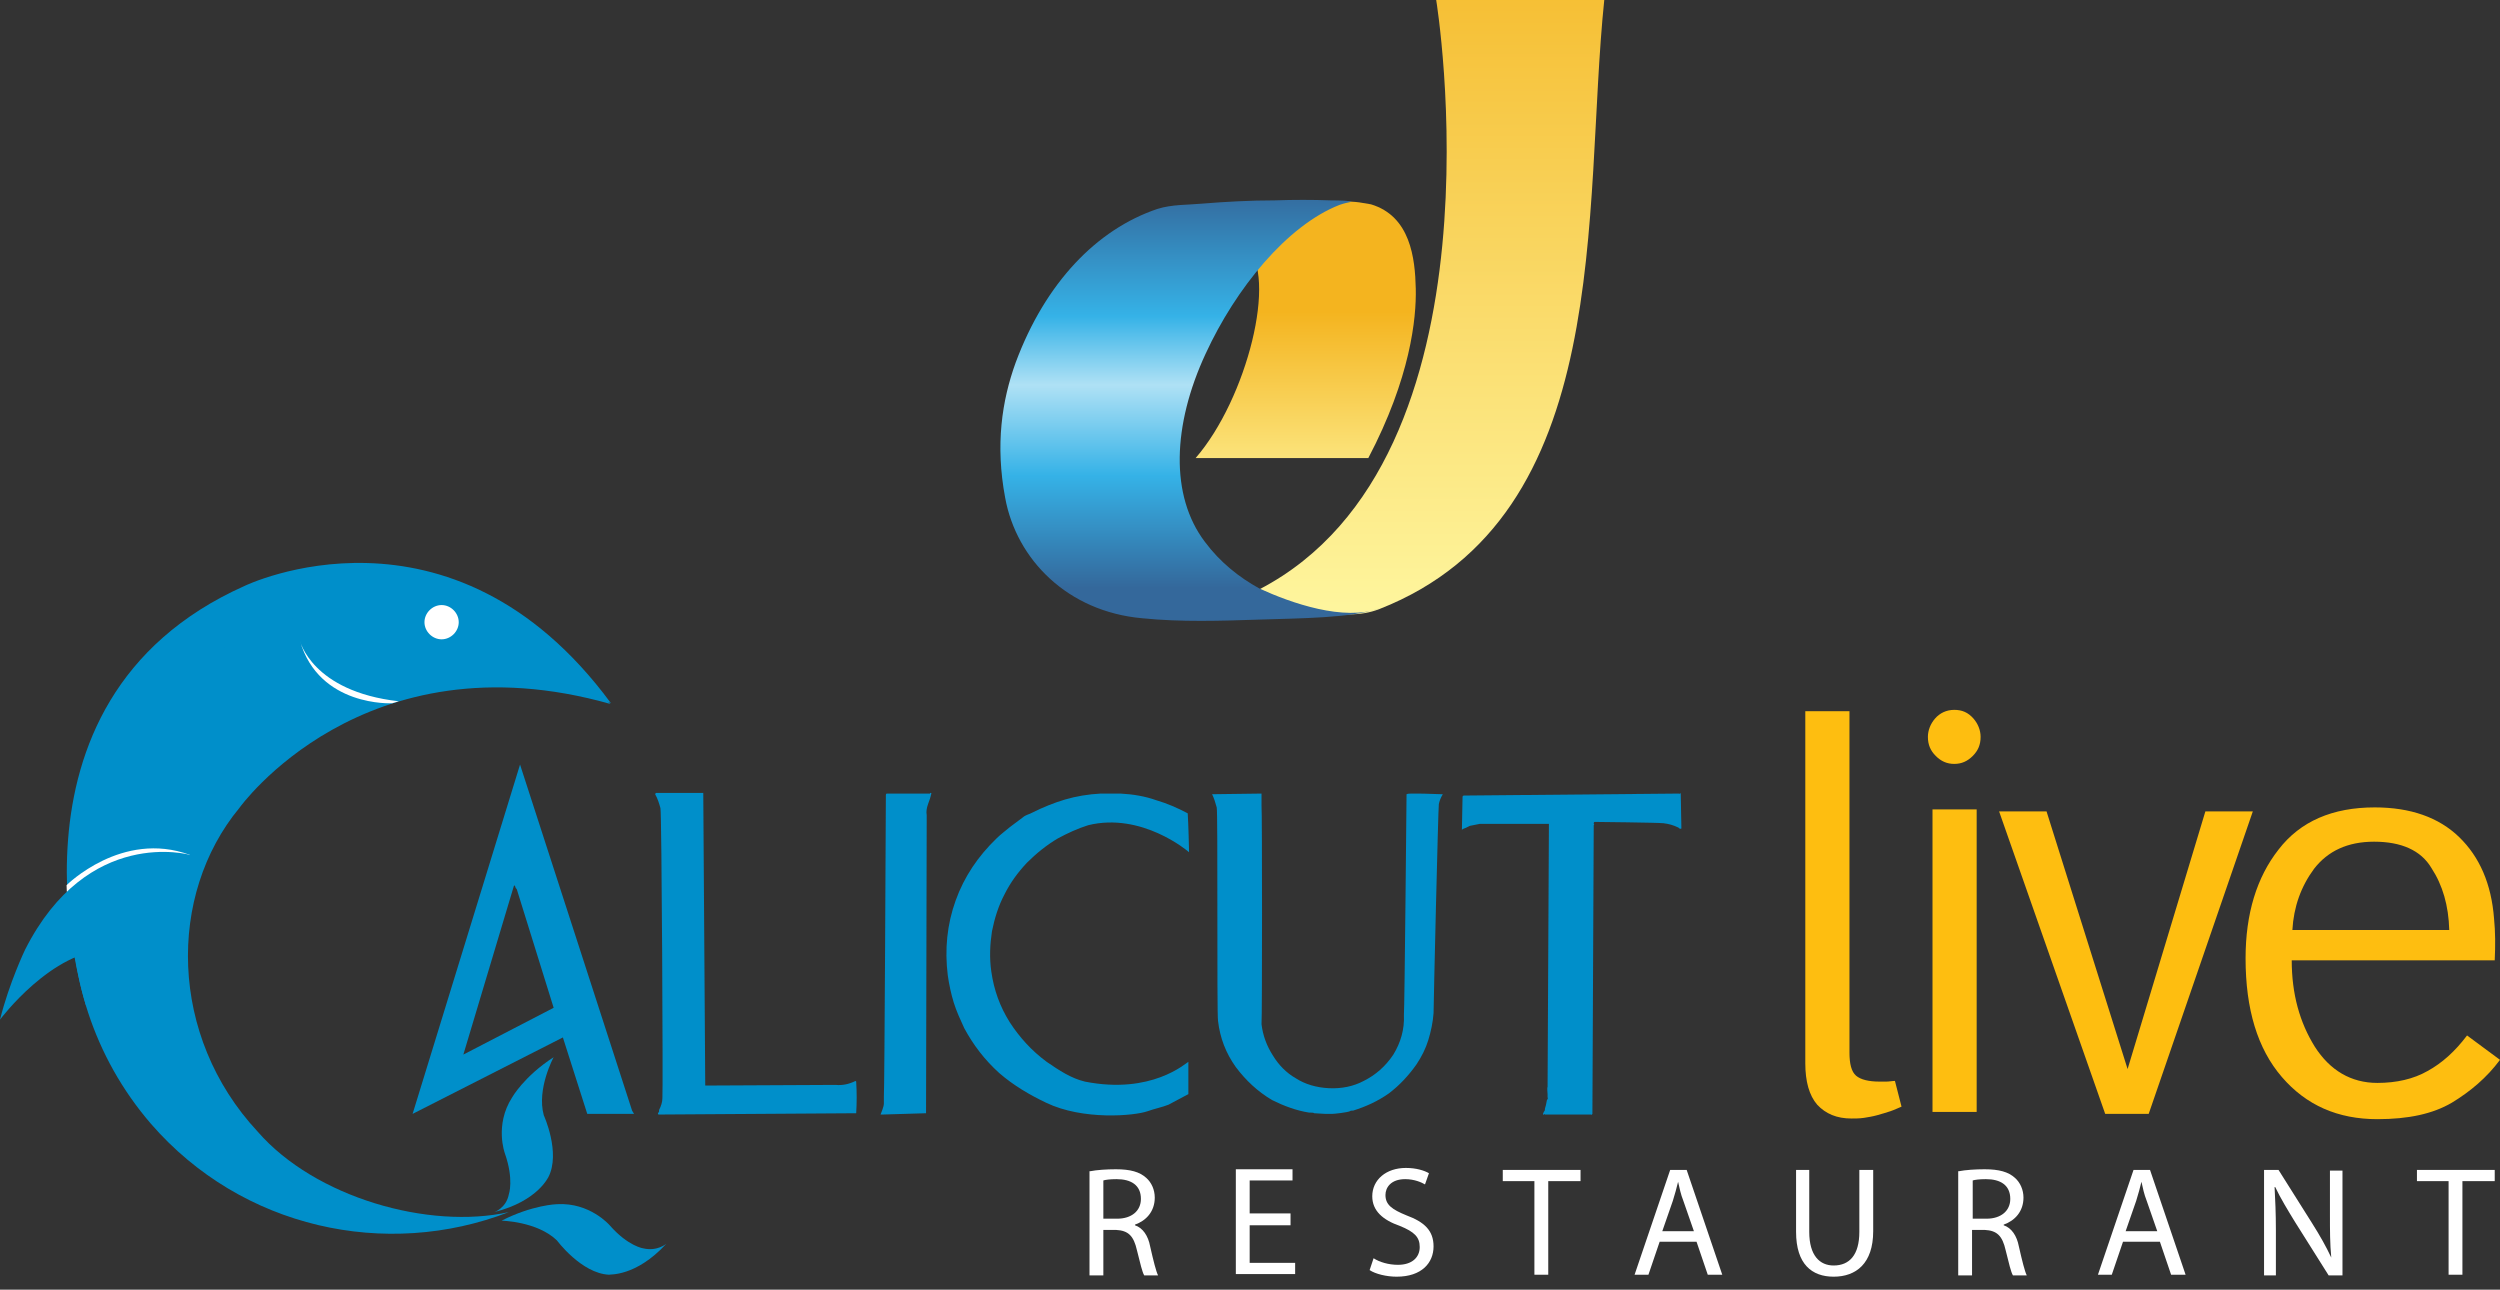 <svg width="126" height="65" viewBox="0 0 126 65" fill="none" xmlns="http://www.w3.org/2000/svg">
<rect x="0" y="0" width="126" height="65" fill="#333333" stroke="none"/>
<path d="M31.857 55.974C31.89 56.041 31.924 56.074 31.957 56.14H29.598L28.369 52.287L20.795 56.14L26.21 38.534L31.857 55.974ZM26.044 44.813C26.011 44.779 25.977 44.746 25.977 44.713C25.977 44.68 25.944 44.647 25.911 44.613L23.353 53.151L27.904 50.792L26.044 44.813Z" fill="#008FCA"/>
<path d="M35.445 39.963L35.544 54.712H35.578C35.578 54.712 41.757 54.679 42.122 54.679C42.454 54.712 42.786 54.645 43.118 54.479L43.152 54.513C43.185 55.044 43.185 55.576 43.152 56.107L33.186 56.173C33.153 56.14 33.153 56.107 33.186 56.074C33.219 56.041 33.219 56.007 33.219 55.941C33.319 55.742 33.385 55.542 33.385 55.343C33.419 55.144 33.352 40.859 33.286 40.727C33.219 40.494 33.153 40.262 33.02 40.029L33.053 39.963H35.445Z" fill="#008FCA"/>
<path d="M46.872 39.996C46.872 39.963 46.872 39.963 46.905 39.963C46.939 39.963 46.939 39.963 46.939 39.996C46.905 40.162 46.839 40.361 46.773 40.527C46.706 40.727 46.673 40.893 46.706 41.092L46.673 56.107L44.48 56.173H44.381L44.48 55.908C44.514 55.808 44.547 55.708 44.547 55.609C44.547 55.509 44.547 55.41 44.547 55.277C44.58 55.144 44.647 40.228 44.647 40.228C44.647 40.195 44.647 40.162 44.647 40.096C44.647 40.062 44.647 40.029 44.68 39.996H46.872Z" fill="#008FCA"/>
<path d="M56.472 39.996C57.104 40.029 57.702 40.129 58.266 40.328C58.831 40.494 59.362 40.727 59.861 40.992C59.894 41.457 59.927 42.819 59.927 42.886C59.927 42.919 59.927 42.919 59.927 42.952C59.861 42.886 57.535 40.926 54.845 41.59C54.313 41.756 53.815 41.989 53.317 42.255C52.752 42.587 52.22 43.019 51.755 43.484C51.29 43.982 50.925 44.48 50.626 45.078C50.327 45.643 50.128 46.274 49.995 46.939C49.895 47.603 49.862 48.267 49.962 48.965C50.094 49.895 50.393 50.726 50.892 51.523C51.39 52.287 51.988 52.951 52.752 53.516C53.383 53.948 53.981 54.346 54.679 54.513C58.034 55.177 59.761 53.582 59.894 53.516V53.582V55.144C59.728 55.243 59.063 55.575 58.897 55.675C58.565 55.808 58.2 55.874 57.834 56.007C57.17 56.24 54.579 56.472 52.719 55.575C51.888 55.177 51.091 54.712 50.36 54.081C49.629 53.416 49.065 52.685 48.599 51.822C48.4 51.39 48.201 50.958 48.068 50.526C47.935 50.094 47.836 49.629 47.769 49.164C47.603 47.836 47.736 46.573 48.168 45.377C48.599 44.181 49.297 43.152 50.227 42.255C50.427 42.055 50.659 41.889 50.892 41.69C51.124 41.524 51.324 41.358 51.556 41.192C51.623 41.125 51.722 41.092 51.788 41.059C51.888 41.026 51.955 40.992 52.021 40.959C52.553 40.693 53.117 40.461 53.682 40.295C54.247 40.129 54.845 40.029 55.476 39.996H56.472Z" fill="#008FCA"/>
<path d="M63.581 39.996C63.581 40.095 63.581 40.195 63.581 40.295C63.581 40.394 63.581 40.527 63.581 40.627C63.615 40.793 63.615 51.224 63.581 51.623C63.648 52.187 63.847 52.719 64.146 53.184C64.445 53.682 64.844 54.081 65.309 54.346C65.774 54.645 66.339 54.812 66.97 54.845C67.634 54.878 68.232 54.745 68.73 54.479C69.328 54.18 69.827 53.748 70.225 53.151C70.591 52.553 70.79 51.888 70.757 51.157C70.79 50.958 70.89 40.029 70.89 40.029C70.956 39.996 71.056 39.996 71.255 39.996C71.454 39.996 71.919 39.996 72.683 40.029H72.717C72.617 40.195 72.55 40.361 72.517 40.527C72.484 40.727 72.252 50.593 72.252 51.058C72.218 51.523 72.119 51.988 71.986 52.42C71.853 52.852 71.654 53.25 71.388 53.649C70.989 54.214 70.524 54.712 69.993 55.111C69.428 55.509 68.83 55.775 68.199 55.974C68.132 55.974 68.066 55.974 68.033 56.007C67.867 56.074 67.236 56.14 67.136 56.14C67.003 56.14 66.903 56.14 66.804 56.14L66.239 56.107C66.206 56.074 66.106 56.074 65.973 56.074C65.342 55.974 64.711 55.742 64.113 55.443C63.382 55.011 62.784 54.446 62.286 53.782C61.788 53.084 61.489 52.32 61.389 51.456C61.322 51.124 61.389 40.893 61.322 40.693C61.256 40.461 61.19 40.228 61.09 40.029C61.09 40.029 63.515 39.996 63.581 39.996Z" fill="#008FCA"/>
<path d="M84.642 39.996C84.675 40.029 84.675 39.996 84.709 39.963L84.742 41.756C84.709 41.79 84.675 41.756 84.642 41.756C84.609 41.723 84.576 41.69 84.543 41.69C84.343 41.59 84.111 41.524 83.845 41.491C83.579 41.457 80.357 41.424 80.357 41.424C80.324 41.457 80.324 41.491 80.324 41.524C80.357 41.557 80.357 41.557 80.324 41.59L80.257 56.14C80.224 56.173 80.224 56.207 80.191 56.173C80.158 56.173 80.124 56.173 80.091 56.173H77.865C77.832 56.14 77.832 56.14 77.799 56.173C77.766 56.207 77.766 56.173 77.766 56.14C77.799 56.074 77.799 56.041 77.832 56.007C77.865 55.974 77.865 55.908 77.865 55.874C77.899 55.775 77.932 55.642 77.965 55.443C77.998 55.41 78.032 55.343 77.998 55.31C77.998 55.243 77.998 55.21 77.998 55.144C77.998 55.077 77.965 54.845 77.998 54.778L78.065 41.524C78.065 41.524 74.743 41.524 74.577 41.524C74.411 41.557 74.245 41.59 74.079 41.623C74.012 41.657 73.946 41.69 73.879 41.723C73.813 41.756 73.746 41.756 73.68 41.823L73.713 40.162C73.713 40.129 73.746 40.096 73.78 40.096L84.642 39.996Z" fill="#008FCA"/>
<path d="M4.352 50.725C4.352 50.725 -0.764 35.378 12.324 29.532C12.324 29.532 22.722 24.483 30.794 35.445C30.794 35.445 20.563 30.562 14.749 32.986L4.352 50.725Z" fill="#008FCA"/>
<path d="M90.987 35.843H93.213V53.051C93.213 53.616 93.312 54.014 93.545 54.214C93.778 54.413 94.176 54.513 94.741 54.513C94.807 54.513 94.94 54.513 95.073 54.513C95.206 54.513 95.372 54.479 95.505 54.479L95.837 55.775C95.671 55.841 95.472 55.941 95.272 56.007C95.073 56.074 94.841 56.14 94.608 56.207C94.375 56.273 94.143 56.306 93.944 56.34C93.711 56.373 93.512 56.373 93.312 56.373C92.582 56.373 92.017 56.14 91.585 55.675C91.186 55.21 90.987 54.513 90.987 53.582V35.843Z" fill="#FEBE10"/>
<path d="M97.166 37.139C97.166 36.807 97.299 36.474 97.531 36.209C97.764 35.943 98.096 35.777 98.495 35.777C98.893 35.777 99.192 35.91 99.458 36.209C99.691 36.474 99.823 36.807 99.823 37.139C99.823 37.538 99.691 37.837 99.425 38.102C99.159 38.368 98.86 38.501 98.495 38.501C98.129 38.501 97.83 38.368 97.564 38.102C97.299 37.837 97.166 37.538 97.166 37.139ZM97.398 40.793H99.624V56.041H97.398V40.793Z" fill="#FEBE10"/>
<path d="M107.231 53.881L111.151 40.893H113.543L108.294 56.14H106.102L100.754 40.893H103.145L107.231 53.881Z" fill="#FEBE10"/>
<path d="M126 53.416C125.336 54.313 124.505 55.011 123.575 55.575C122.612 56.14 121.383 56.406 119.821 56.406C117.828 56.406 116.234 55.708 115.005 54.28C113.775 52.852 113.177 50.858 113.177 48.3C113.177 46.042 113.742 44.215 114.838 42.819C115.935 41.391 117.562 40.693 119.688 40.693C121.482 40.693 122.911 41.192 123.94 42.188C124.97 43.185 125.568 44.547 125.701 46.307C125.768 46.972 125.768 47.669 125.734 48.4H115.503C115.503 50.094 115.901 51.523 116.665 52.752C117.43 53.948 118.493 54.579 119.821 54.579C120.785 54.579 121.648 54.38 122.346 53.981C123.077 53.582 123.741 52.984 124.339 52.187L126 53.416ZM119.655 42.421C118.326 42.421 117.33 42.886 116.632 43.783C115.968 44.68 115.602 45.709 115.536 46.872H123.442C123.409 45.643 123.11 44.613 122.545 43.749C122.014 42.853 121.017 42.421 119.655 42.421Z" fill="#FEBE10"/>
<path d="M24.914 61.09C24.914 61.09 25.512 60.891 25.645 60.193C25.645 60.193 25.911 59.462 25.446 58.133C25.446 58.133 24.914 56.705 25.811 55.31C25.811 55.31 26.409 54.247 27.904 53.283C27.904 53.283 27.041 54.878 27.406 56.207C27.406 56.207 28.27 58.1 27.638 59.329C27.638 59.296 27.14 60.525 24.914 61.09Z" fill="#008FCA"/>
<path d="M33.585 62.684C33.585 62.684 33.12 63.083 32.422 62.917C32.422 62.917 31.658 62.817 30.728 61.754C30.728 61.754 29.731 60.592 28.07 60.691C28.07 60.691 26.841 60.724 25.28 61.522C25.28 61.522 27.074 61.555 28.07 62.518C28.07 62.518 29.299 64.179 30.695 64.246C30.695 64.213 32.023 64.379 33.585 62.684Z" fill="#008FCA"/>
<path d="M12.989 57.037C8.504 52.22 8.438 45.111 12.059 40.727C12.059 40.727 18.304 31.957 30.761 35.478C30.761 35.478 20.994 25.446 9.235 33.95C2.359 39.564 1.794 49.895 7.607 56.639C12.191 61.92 19.466 63.482 25.645 61.09C21.626 61.987 15.879 60.359 12.989 57.037Z" fill="#008FCA"/>
<path d="M3.355 44.613C3.355 44.613 6.146 41.823 9.567 43.085L7.84 45.477L3.621 46.341C3.621 46.341 3.355 45.344 3.355 44.613Z" fill="white"/>
<path d="M9.567 43.085C9.567 43.085 4.418 41.623 1.262 47.869C1.262 47.869 0.465 49.53 0 51.39C0 51.39 2.624 47.869 5.481 47.869C5.514 47.869 10.962 47.869 9.567 43.085Z" fill="#008FCA"/>
<path d="M19.765 35.445C19.765 35.445 16.078 35.644 15.115 32.289C15.115 32.289 15.713 34.847 20.098 35.345" fill="white"/>
<path d="M23.12 31.359C23.12 31.824 22.722 32.222 22.257 32.222C21.792 32.222 21.393 31.824 21.393 31.359C21.393 30.894 21.792 30.495 22.257 30.495C22.722 30.495 23.12 30.894 23.12 31.359Z" fill="white"/>
<path d="M54.944 59.03C55.276 58.964 55.775 58.931 56.24 58.931C56.971 58.931 57.436 59.063 57.768 59.362C58.034 59.595 58.2 59.96 58.2 60.359C58.2 61.057 57.768 61.522 57.203 61.721V61.754C57.602 61.887 57.868 62.286 57.967 62.817C58.133 63.548 58.266 64.08 58.366 64.279H57.668C57.569 64.113 57.469 63.681 57.303 63.017C57.137 62.286 56.871 62.02 56.24 61.987H55.609V64.279H54.911V59.03H54.944ZM55.609 61.422H56.306C57.037 61.422 57.502 61.023 57.502 60.425C57.502 59.728 57.004 59.429 56.273 59.429C55.941 59.429 55.708 59.462 55.609 59.495V61.422Z" fill="white"/>
<path d="M65.043 61.754H62.983V63.648H65.275V64.213H62.286V58.931H65.143V59.495H62.983V61.156H65.043V61.754Z" fill="white"/>
<path d="M69.229 63.415C69.528 63.614 69.993 63.747 70.458 63.747C71.155 63.747 71.554 63.382 71.554 62.85C71.554 62.352 71.288 62.087 70.557 61.788C69.694 61.489 69.162 61.023 69.162 60.293C69.162 59.462 69.86 58.864 70.856 58.864C71.388 58.864 71.787 58.997 72.019 59.13L71.82 59.695C71.654 59.595 71.288 59.429 70.823 59.429C70.092 59.429 69.827 59.861 69.827 60.226C69.827 60.724 70.159 60.957 70.89 61.256C71.787 61.588 72.251 62.02 72.251 62.817C72.251 63.648 71.654 64.345 70.391 64.345C69.893 64.345 69.328 64.213 69.029 64.013L69.229 63.415Z" fill="white"/>
<path d="M77.334 59.529H75.74V58.964H79.659V59.529H78.032V64.246H77.334V59.529Z" fill="white"/>
<path d="M83.646 62.585L83.081 64.246H82.383L84.177 58.964H85.008L86.802 64.246H86.071L85.506 62.585H83.646ZM85.373 62.053L84.842 60.525C84.709 60.193 84.642 59.861 84.576 59.562C84.509 59.861 84.41 60.193 84.31 60.525L83.779 62.053H85.373Z" fill="white"/>
<path d="M91.186 58.964V62.087C91.186 63.282 91.718 63.781 92.415 63.781C93.213 63.781 93.711 63.249 93.711 62.087V58.964H94.409V62.053C94.409 63.681 93.545 64.345 92.415 64.345C91.319 64.345 90.522 63.714 90.522 62.087V58.964H91.186Z" fill="white"/>
<path d="M98.727 59.03C99.059 58.964 99.558 58.931 100.023 58.931C100.753 58.931 101.219 59.063 101.551 59.362C101.816 59.595 101.983 59.96 101.983 60.359C101.983 61.057 101.551 61.522 100.986 61.721V61.754C101.385 61.887 101.65 62.286 101.75 62.817C101.916 63.548 102.049 64.08 102.149 64.279H101.451C101.351 64.113 101.252 63.681 101.086 63.017C100.92 62.286 100.654 62.02 100.023 61.987H99.391V64.279H98.694V59.03H98.727ZM99.425 61.422H100.122C100.853 61.422 101.318 61.023 101.318 60.425C101.318 59.728 100.82 59.429 100.089 59.429C99.757 59.429 99.524 59.462 99.425 59.495V61.422Z" fill="white"/>
<path d="M106.999 62.585L106.434 64.246H105.736L107.53 58.964H108.361L110.154 64.246H109.424L108.859 62.585H106.999ZM108.726 62.053L108.195 60.525C108.062 60.193 107.995 59.861 107.929 59.562C107.862 59.861 107.763 60.193 107.663 60.525L107.132 62.053H108.726Z" fill="white"/>
<path d="M114.108 64.246V58.964H114.838L116.533 61.655C116.931 62.286 117.23 62.817 117.496 63.382C117.429 62.684 117.429 62.02 117.429 61.223V58.997H118.061V64.279H117.363L115.669 61.588C115.303 60.99 114.938 60.392 114.672 59.828H114.639C114.672 60.492 114.705 61.123 114.705 62.02V64.279H114.108V64.246Z" fill="white"/>
<path d="M123.409 59.529H121.814V58.964H125.734V59.529H124.106V64.246H123.409V59.529Z" fill="white"/>
<path d="M71.355 14.55C71.321 13.022 71.089 10.896 69.096 10.298C68.896 10.265 68.697 10.231 68.498 10.198C68.265 10.165 67.999 10.165 67.767 10.132C66.505 10.165 65.375 10.265 62.252 10.929C62.053 10.962 61.588 11.029 61.422 11.128C61.92 11.46 62.319 11.992 62.817 12.424C64.412 13.886 62.85 20.098 60.259 23.087C60.259 23.087 68.83 23.087 68.963 23.087C71.089 19.035 71.388 16.045 71.355 14.55Z" fill="url(#paint0_linear_106_67)"/>
<path d="M69.528 30.694C67.601 31.459 65.076 30.429 63.482 29.698C76.171 23.087 72.384 0 72.384 0H80.855C79.759 10.564 81.453 26.011 69.528 30.694Z" fill="url(#paint1_linear_106_67)"/>
<path d="M67.501 10.331C64.877 11.361 62.286 14.517 60.758 17.839C59.097 21.426 58.964 24.981 60.724 27.306C61.489 28.336 62.452 29.1 63.482 29.665C65.076 30.395 67.734 31.326 69.528 30.661C68.099 31.16 65.475 31.16 63.515 31.226C61.522 31.292 59.529 31.359 57.569 31.16C53.815 30.827 51.224 28.203 50.659 25.08C50.161 22.423 50.493 20.197 51.191 18.27C52.685 14.251 55.277 11.56 58.333 10.53C59.063 10.298 59.861 10.331 60.558 10.265C61.788 10.165 63.017 10.099 64.246 10.099C65.209 10.065 66.139 10.065 67.069 10.099C66.936 10.099 67.8 10.099 67.933 10.132C68.298 10.198 68.066 10.132 67.501 10.331Z" fill="url(#paint2_linear_106_67)"/>
<defs>
<linearGradient id="paint0_linear_106_67" x1="65.821" y1="25.924" x2="65.821" y2="15.716" gradientUnits="userSpaceOnUse">
<stop stop-color="#FEF59D"/>
<stop offset="1" stop-color="#F4B41F"/>
</linearGradient>
<linearGradient id="paint1_linear_106_67" x1="72.187" y1="40.588" x2="72.187" y2="-15.164" gradientUnits="userSpaceOnUse">
<stop offset="0.179" stop-color="#FEF59D"/>
<stop offset="0.846" stop-color="#F4B41F"/>
</linearGradient>
<linearGradient id="paint2_linear_106_67" x1="59.98" y1="9.543" x2="59.98" y2="29.959" gradientUnits="userSpaceOnUse">
<stop stop-color="#34689B"/>
<stop offset="0.313" stop-color="#35B2E7"/>
<stop offset="0.483" stop-color="#AFE1F5"/>
<stop offset="0.707" stop-color="#35B2E7"/>
<stop offset="0.984" stop-color="#34689B"/>
</linearGradient>
</defs>
</svg>
